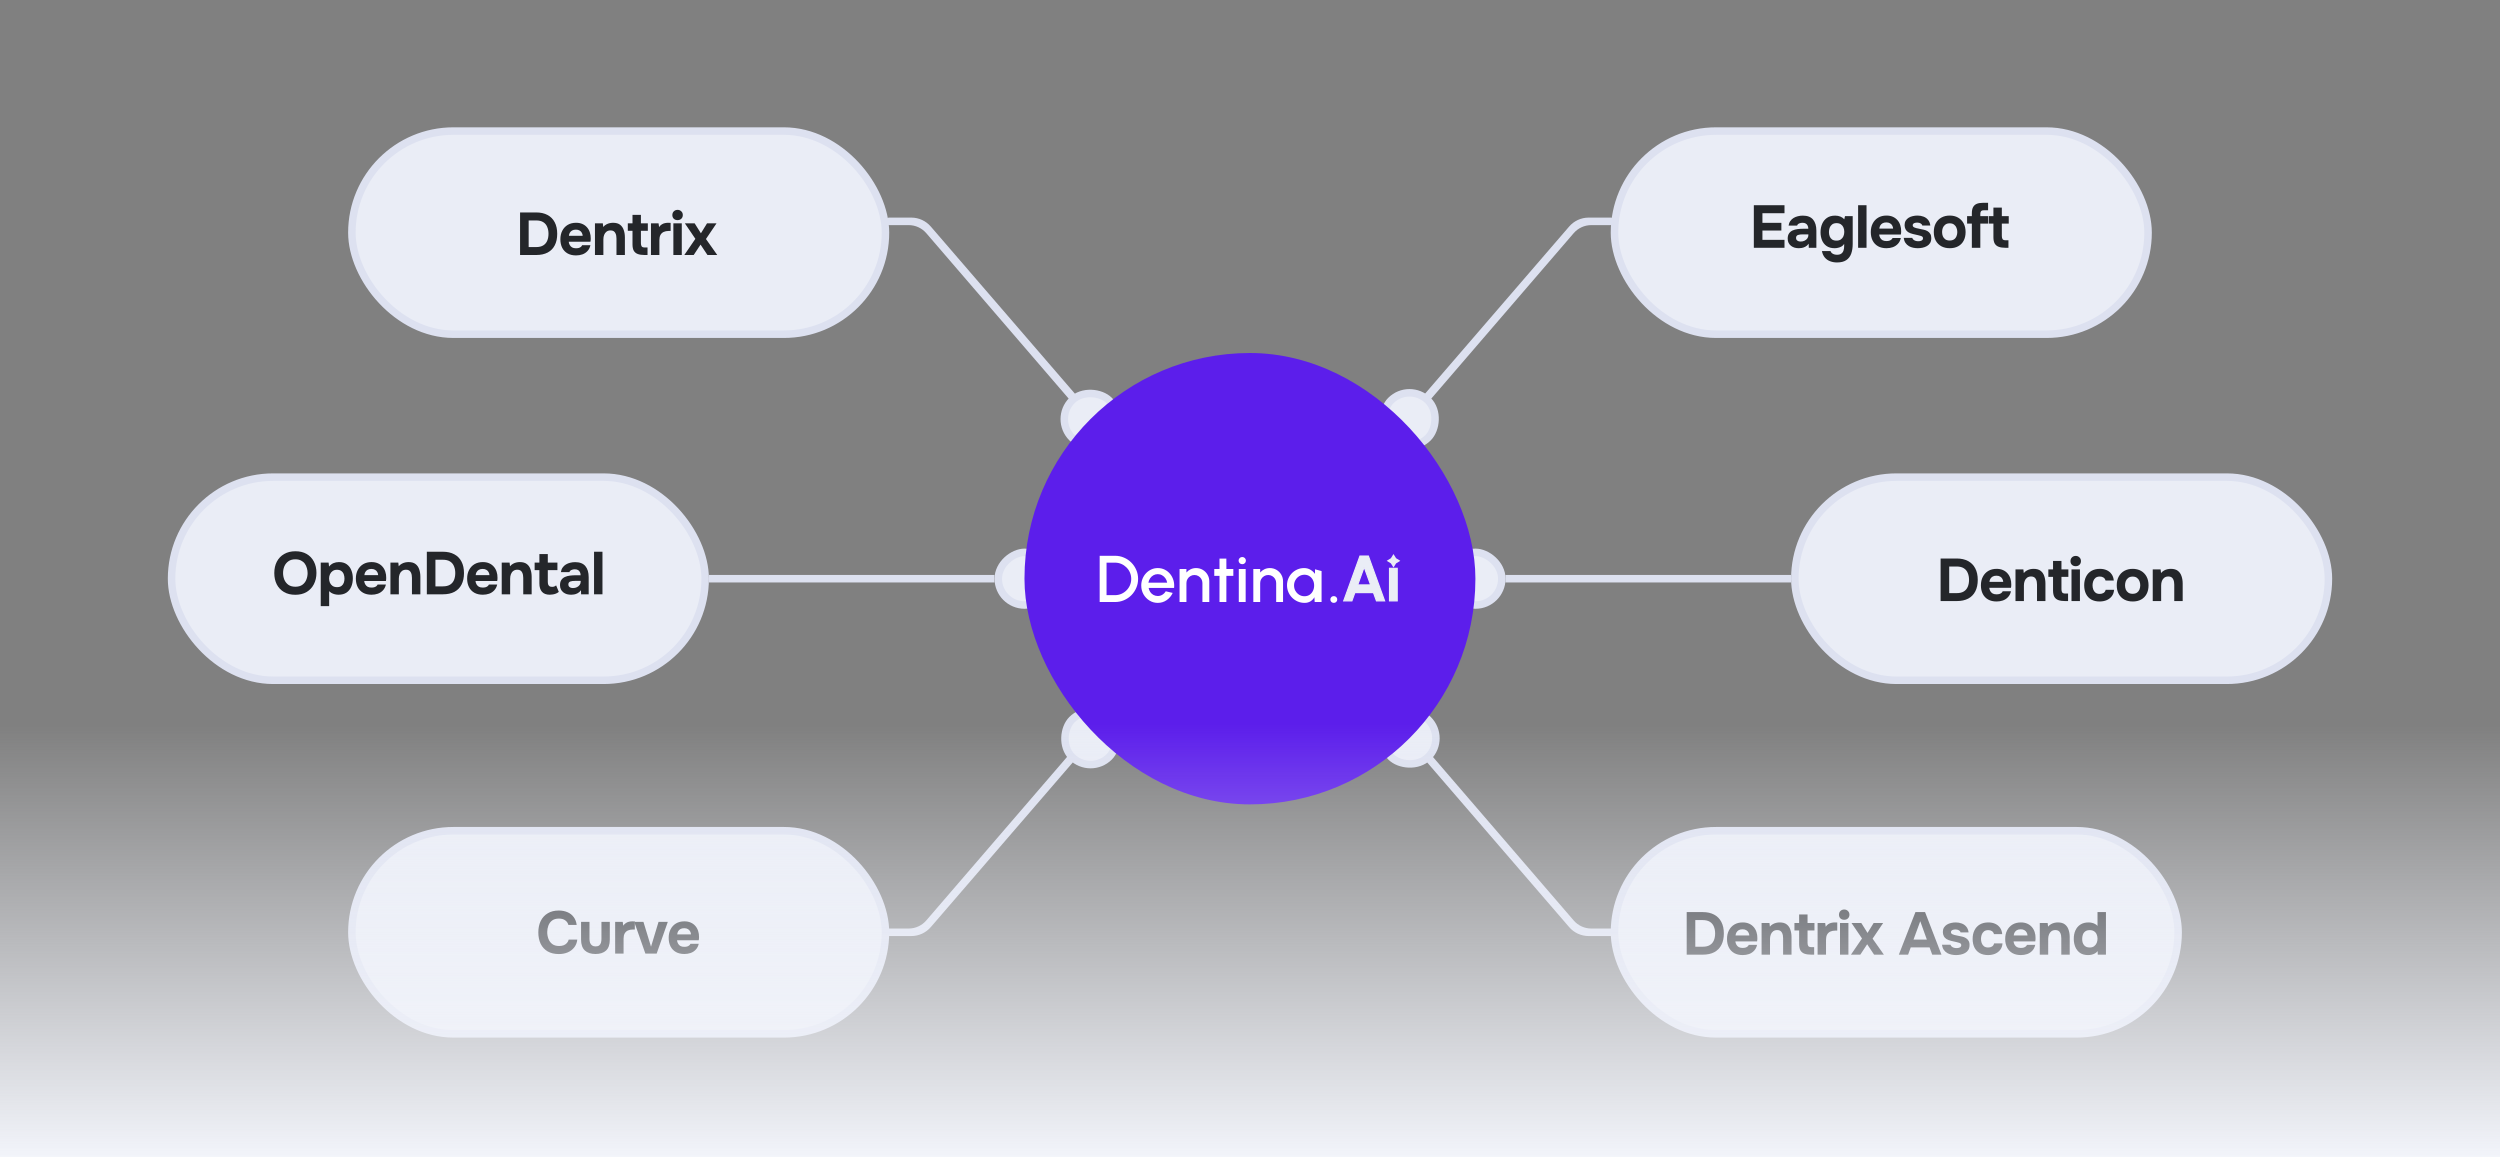 <svg width="432" height="200" viewBox="0 0 432 200" fill="none" xmlns="http://www.w3.org/2000/svg">
<rect x="0" y="0" width="432" height="200" fill="#808080" stroke="none"/>
<g clip-path="url(#clip0_9216_11046)">
<path d="M171.836 99.35L171.836 100.65L122.489 100.65L122.489 99.35L171.836 99.35Z" fill="#DDE1F0"/>
<path d="M260.141 99.35L260.141 100.65L309.488 100.65L309.488 99.35L260.141 99.35Z" fill="#DDE1F0"/>
<path d="M184.673 130.461C184.934 130.158 185.397 130.141 185.68 130.424C185.934 130.678 185.949 131.085 185.714 131.358L160.841 160.205C159.995 161.186 158.764 161.75 157.469 161.75H153.666C153.307 161.75 153.016 161.459 153.016 161.1C153.016 160.741 153.307 160.45 153.666 160.45H157.022C158.188 160.45 159.297 159.941 160.058 159.057L184.673 130.461Z" fill="#DDE1F0"/>
<path d="M184.673 68.888C184.934 69.191 185.397 69.209 185.68 68.926C185.934 68.671 185.949 68.264 185.714 67.992L160.841 39.145C159.995 38.164 158.764 37.6 157.469 37.6H153.666C153.307 37.6 153.016 37.891 153.016 38.25C153.016 38.609 153.307 38.9 153.666 38.9H157.022C158.188 38.9 159.297 39.408 160.058 40.292L184.673 68.888Z" fill="#DDE1F0"/>
<path d="M247.319 130.461C247.058 130.158 246.595 130.141 246.313 130.424C246.058 130.678 246.044 131.085 246.278 131.358L271.151 160.205C271.997 161.186 273.228 161.75 274.524 161.75H278.327C278.686 161.75 278.977 161.459 278.977 161.1C278.977 160.741 278.686 160.45 278.327 160.45H274.97C273.804 160.45 272.695 159.941 271.934 159.057L247.319 130.461Z" fill="#DDE1F0"/>
<path d="M247.319 68.888C247.058 69.191 246.595 69.209 246.313 68.926C246.058 68.671 246.044 68.264 246.278 67.992L271.151 39.145C271.997 38.164 273.228 37.6 274.524 37.6H278.327C278.686 37.6 278.977 37.891 278.977 38.25C278.977 38.609 278.686 38.9 278.327 38.9H274.97C273.804 38.9 272.695 39.408 271.934 40.292L247.319 68.888Z" fill="#DDE1F0"/>
<rect x="0.649" y="0.649" width="9.101" height="9.09" rx="4.545" transform="matrix(4.36647e-08 1 1 -4.37581e-08 249.773 94.8)" fill="#EAEDF6"/>
<rect x="0.649" y="0.649" width="9.101" height="9.09" rx="4.545" transform="matrix(4.36647e-08 1 1 -4.37581e-08 249.773 94.8)" stroke="#DDE1F0" stroke-width="1.299"/>
<rect x="-7.74033e-08" y="0.919" width="9.096" height="9.096" rx="4.548" transform="matrix(0.707 0.707 -0.707 0.707 189.102 120.492)" fill="#EAEDF6"/>
<rect x="-7.74033e-08" y="0.919" width="9.096" height="9.096" rx="4.548" transform="matrix(0.707 0.707 -0.707 0.707 189.102 120.492)" stroke="#DDE1F0" stroke-width="1.299"/>
<rect x="-0.918" y="-1.16105e-07" width="9.096" height="9.096" rx="4.548" transform="matrix(-0.707 0.707 -0.707 -0.707 194.238 73.069)" fill="#EAEDF6"/>
<rect x="-0.918" y="-1.16105e-07" width="9.096" height="9.096" rx="4.548" transform="matrix(-0.707 0.707 -0.707 -0.707 194.238 73.069)" stroke="#DDE1F0" stroke-width="1.299"/>
<rect x="181.593" y="95.449" width="9.101" height="9.09" rx="4.545" transform="rotate(90 181.593 95.449)" fill="#EAEDF6"/>
<rect x="181.593" y="95.449" width="9.101" height="9.09" rx="4.545" transform="rotate(90 181.593 95.449)" stroke="#DDE1F0" stroke-width="1.299"/>
<rect x="7.74033e-08" y="-0.919" width="9.096" height="9.096" rx="4.548" transform="matrix(-0.707 -0.707 0.707 -0.707 244.204 78.208)" fill="#EAEDF6"/>
<rect x="7.74033e-08" y="-0.919" width="9.096" height="9.096" rx="4.548" transform="matrix(-0.707 -0.707 0.707 -0.707 244.204 78.208)" stroke="#DDE1F0" stroke-width="1.299"/>
<rect x="0.918" y="1.16105e-07" width="9.096" height="9.096" rx="4.548" transform="matrix(0.707 -0.707 0.707 0.707 236.496 128.226)" fill="#EAEDF6"/>
<rect x="0.918" y="1.16105e-07" width="9.096" height="9.096" rx="4.548" transform="matrix(0.707 -0.707 0.707 0.707 236.496 128.226)" stroke="#DDE1F0" stroke-width="1.299"/>
<rect x="60.806" y="143.549" width="92.201" height="35.101" rx="17.551" fill="#EAEDF6"/>
<rect x="60.806" y="143.549" width="92.201" height="35.101" rx="17.551" stroke="#DDE1F0" stroke-width="1.299"/>
<path d="M96.566 164.861C95.811 164.861 95.167 164.708 94.634 164.404C94.107 164.092 93.706 163.656 93.429 163.095C93.159 162.534 93.023 161.879 93.023 161.131C93.023 160.369 93.162 159.704 93.439 159.136C93.723 158.568 94.128 158.129 94.654 157.817C95.181 157.498 95.815 157.339 96.556 157.339C97.117 157.339 97.619 157.436 98.062 157.63C98.505 157.817 98.862 158.098 99.132 158.471C99.409 158.839 99.582 159.292 99.651 159.832H98.218C98.128 159.493 97.944 159.226 97.667 159.033C97.397 158.832 97.037 158.731 96.587 158.731C96.088 158.731 95.69 158.846 95.392 159.074C95.101 159.296 94.89 159.587 94.758 159.947C94.627 160.3 94.561 160.674 94.561 161.069C94.561 161.477 94.63 161.865 94.769 162.232C94.907 162.599 95.126 162.897 95.423 163.126C95.728 163.354 96.126 163.469 96.618 163.469C96.909 163.469 97.169 163.427 97.397 163.344C97.626 163.254 97.813 163.126 97.958 162.96C98.111 162.793 98.214 162.596 98.27 162.367H99.755C99.693 162.901 99.513 163.354 99.215 163.728C98.917 164.102 98.54 164.386 98.083 164.58C97.626 164.767 97.12 164.861 96.566 164.861Z" fill="#24262A"/>
<path d="M102.912 164.85C102.109 164.85 101.489 164.646 101.053 164.237C100.623 163.822 100.409 163.198 100.409 162.367V159.303H101.863V162.263C101.863 162.513 101.898 162.734 101.967 162.928C102.043 163.115 102.157 163.264 102.31 163.375C102.469 163.486 102.673 163.541 102.923 163.541C103.193 163.541 103.401 163.482 103.546 163.365C103.691 163.247 103.792 163.091 103.847 162.897C103.903 162.696 103.93 162.485 103.93 162.263V159.303H105.374V162.367C105.374 163.233 105.156 163.863 104.72 164.258C104.291 164.653 103.688 164.85 102.912 164.85Z" fill="#24262A"/>
<path d="M106.299 164.778V159.303H107.608L107.701 159.957C107.84 159.749 107.996 159.594 108.169 159.49C108.342 159.379 108.522 159.306 108.709 159.271C108.896 159.23 109.086 159.209 109.28 159.209C109.37 159.209 109.453 159.213 109.53 159.22C109.606 159.22 109.661 159.22 109.696 159.22V160.622H109.353C109.027 160.622 108.744 160.677 108.501 160.788C108.259 160.899 108.072 161.072 107.94 161.308C107.815 161.543 107.753 161.844 107.753 162.212V164.778H106.299Z" fill="#24262A"/>
<path d="M111.52 164.778L109.598 159.303H111.187L112.496 163.593L113.795 159.303H115.395L113.473 164.778H111.52Z" fill="#24262A"/>
<path d="M118.258 164.85C117.683 164.85 117.195 164.736 116.793 164.507C116.392 164.279 116.084 163.957 115.869 163.541C115.654 163.119 115.547 162.627 115.547 162.066C115.547 161.498 115.658 161.003 115.879 160.58C116.101 160.151 116.413 159.815 116.814 159.573C117.223 159.33 117.704 159.209 118.258 159.209C118.674 159.209 119.037 159.278 119.349 159.417C119.668 159.555 119.934 159.749 120.149 159.999C120.371 160.248 120.533 160.539 120.637 160.871C120.748 161.197 120.8 161.55 120.793 161.931C120.793 162.028 120.79 162.121 120.783 162.212C120.776 162.302 120.762 162.392 120.741 162.482H116.991C117.012 162.689 117.07 162.88 117.167 163.053C117.264 163.226 117.399 163.365 117.573 163.469C117.753 163.566 117.974 163.614 118.238 163.614C118.411 163.614 118.57 163.597 118.715 163.562C118.861 163.521 118.986 163.458 119.089 163.375C119.193 163.292 119.266 163.195 119.308 163.084H120.741C120.651 163.493 120.482 163.829 120.232 164.092C119.99 164.355 119.695 164.549 119.349 164.674C119.003 164.791 118.639 164.85 118.258 164.85ZM117.022 161.464H119.401C119.394 161.277 119.346 161.103 119.256 160.944C119.173 160.778 119.044 160.646 118.871 160.549C118.705 160.445 118.49 160.393 118.227 160.393C117.964 160.393 117.742 160.445 117.562 160.549C117.389 160.653 117.257 160.788 117.167 160.954C117.084 161.114 117.036 161.283 117.022 161.464Z" fill="#24262A"/>
<rect x="278.985" y="22.649" width="92.201" height="35.101" rx="17.551" fill="#EAEDF6"/>
<rect x="278.985" y="22.649" width="92.201" height="35.101" rx="17.551" stroke="#DDE1F0" stroke-width="1.299"/>
<path d="M303.062 42.818V35.462H308.361V36.844H304.548V38.506H307.821V39.836H304.548V41.446H308.361V42.818H303.062Z" fill="#24262A"/>
<path d="M310.834 42.891C310.585 42.891 310.343 42.859 310.107 42.797C309.879 42.728 309.674 42.624 309.494 42.485C309.314 42.347 309.172 42.174 309.068 41.966C308.964 41.758 308.912 41.516 308.912 41.239C308.912 40.865 308.989 40.567 309.141 40.345C309.293 40.117 309.498 39.944 309.754 39.826C310.01 39.708 310.305 39.628 310.637 39.587C310.976 39.545 311.326 39.525 311.686 39.525H312.476C312.476 39.324 312.438 39.147 312.362 38.995C312.292 38.835 312.185 38.714 312.039 38.631C311.894 38.541 311.707 38.496 311.478 38.496C311.333 38.496 311.191 38.517 311.053 38.558C310.921 38.593 310.81 38.645 310.72 38.714C310.63 38.783 310.571 38.873 310.543 38.984H309.068C309.11 38.679 309.207 38.42 309.359 38.205C309.512 37.983 309.702 37.803 309.931 37.665C310.159 37.526 310.408 37.426 310.679 37.364C310.956 37.294 311.24 37.26 311.53 37.26C312.327 37.26 312.916 37.488 313.297 37.945C313.677 38.396 313.868 39.036 313.868 39.867V42.818H312.559L312.538 42.111C312.365 42.354 312.168 42.53 311.946 42.641C311.731 42.752 311.523 42.821 311.323 42.849C311.122 42.877 310.959 42.891 310.834 42.891ZM311.167 41.737C311.409 41.737 311.631 41.689 311.832 41.592C312.033 41.495 312.192 41.363 312.31 41.197C312.427 41.031 312.486 40.844 312.486 40.636V40.501H311.489C311.343 40.501 311.201 40.508 311.063 40.522C310.931 40.536 310.81 40.563 310.699 40.605C310.595 40.64 310.512 40.698 310.45 40.782C310.388 40.865 310.356 40.975 310.356 41.114C310.356 41.252 310.391 41.37 310.46 41.467C310.537 41.557 310.637 41.627 310.762 41.675C310.886 41.717 311.021 41.737 311.167 41.737Z" fill="#24262A"/>
<path d="M317.435 45.353C317.006 45.353 316.611 45.283 316.251 45.145C315.891 45.013 315.586 44.802 315.336 44.511C315.087 44.22 314.917 43.846 314.827 43.389H316.313C316.362 43.528 316.438 43.642 316.542 43.732C316.652 43.829 316.784 43.902 316.936 43.95C317.096 43.999 317.262 44.023 317.435 44.023C317.761 44.023 318.013 43.954 318.193 43.815C318.374 43.677 318.498 43.493 318.567 43.264C318.637 43.043 318.671 42.797 318.671 42.527V42.142C318.547 42.343 318.391 42.496 318.204 42.6C318.017 42.703 317.819 42.776 317.612 42.818C317.411 42.866 317.217 42.891 317.03 42.891C316.455 42.891 315.988 42.762 315.627 42.506C315.267 42.25 315.004 41.914 314.838 41.498C314.672 41.076 314.588 40.622 314.588 40.137C314.588 39.604 314.682 39.119 314.869 38.683C315.056 38.247 315.336 37.9 315.71 37.644C316.084 37.388 316.552 37.26 317.113 37.26C317.452 37.26 317.754 37.315 318.017 37.426C318.28 37.53 318.505 37.686 318.692 37.893L318.817 37.343H320.147V42.122C320.147 42.787 320.06 43.358 319.887 43.836C319.714 44.321 319.426 44.695 319.025 44.958C318.63 45.221 318.1 45.353 317.435 45.353ZM317.352 41.581C317.657 41.581 317.906 41.512 318.1 41.374C318.301 41.235 318.45 41.052 318.547 40.823C318.644 40.588 318.692 40.335 318.692 40.065C318.692 39.781 318.644 39.528 318.547 39.306C318.45 39.078 318.304 38.898 318.11 38.766C317.916 38.628 317.667 38.558 317.362 38.558C317.03 38.558 316.767 38.638 316.573 38.797C316.379 38.95 316.24 39.144 316.157 39.379C316.081 39.608 316.043 39.85 316.043 40.106C316.043 40.369 316.084 40.615 316.168 40.844C316.251 41.066 316.389 41.246 316.583 41.384C316.777 41.516 317.033 41.581 317.352 41.581Z" fill="#24262A"/>
<path d="M321.082 42.818V35.462H322.536V42.818H321.082Z" fill="#24262A"/>
<path d="M325.985 42.891C325.41 42.891 324.922 42.776 324.52 42.548C324.118 42.319 323.81 41.997 323.595 41.581C323.381 41.159 323.273 40.667 323.273 40.106C323.273 39.538 323.384 39.043 323.606 38.621C323.827 38.191 324.139 37.855 324.541 37.613C324.949 37.37 325.431 37.249 325.985 37.249C326.4 37.249 326.764 37.319 327.076 37.457C327.394 37.596 327.661 37.789 327.876 38.039C328.097 38.288 328.26 38.579 328.364 38.911C328.475 39.237 328.527 39.59 328.52 39.971C328.52 40.068 328.516 40.162 328.509 40.252C328.502 40.342 328.489 40.432 328.468 40.522H324.717C324.738 40.73 324.797 40.92 324.894 41.093C324.991 41.266 325.126 41.405 325.299 41.509C325.479 41.606 325.701 41.654 325.964 41.654C326.137 41.654 326.297 41.637 326.442 41.602C326.587 41.561 326.712 41.498 326.816 41.415C326.92 41.332 326.993 41.235 327.034 41.124H328.468C328.378 41.533 328.208 41.869 327.959 42.132C327.716 42.395 327.422 42.589 327.076 42.714C326.729 42.832 326.366 42.891 325.985 42.891ZM324.749 39.504H327.128C327.121 39.317 327.072 39.144 326.982 38.984C326.899 38.818 326.771 38.686 326.598 38.59C326.432 38.486 326.217 38.434 325.954 38.434C325.691 38.434 325.469 38.486 325.289 38.59C325.116 38.693 324.984 38.828 324.894 38.995C324.811 39.154 324.762 39.324 324.749 39.504Z" fill="#24262A"/>
<path d="M331.389 42.891C331.133 42.891 330.87 42.863 330.6 42.807C330.329 42.752 330.08 42.658 329.852 42.527C329.623 42.388 329.429 42.205 329.27 41.976C329.11 41.741 329.007 41.45 328.958 41.104H330.433C330.475 41.228 330.548 41.336 330.651 41.426C330.762 41.516 330.887 41.581 331.025 41.623C331.171 41.665 331.316 41.685 331.462 41.685C331.559 41.685 331.656 41.678 331.753 41.665C331.85 41.651 331.94 41.623 332.023 41.581C332.106 41.54 332.172 41.488 332.22 41.426C332.269 41.356 332.293 41.27 332.293 41.166C332.293 41.055 332.258 40.968 332.189 40.906C332.12 40.844 332.023 40.795 331.898 40.761C331.773 40.719 331.632 40.681 331.472 40.647C331.188 40.584 330.884 40.515 330.558 40.439C330.232 40.362 329.952 40.252 329.716 40.106C329.62 40.037 329.533 39.961 329.457 39.878C329.381 39.795 329.318 39.701 329.27 39.597C329.221 39.493 329.183 39.386 329.155 39.275C329.128 39.157 329.114 39.033 329.114 38.901C329.114 38.603 329.176 38.35 329.301 38.143C329.433 37.928 329.606 37.755 329.82 37.623C330.035 37.492 330.274 37.398 330.537 37.343C330.8 37.281 331.071 37.249 331.348 37.249C331.722 37.249 332.068 37.312 332.386 37.436C332.705 37.554 332.968 37.741 333.176 37.997C333.384 38.247 333.512 38.572 333.56 38.974H332.168C332.141 38.822 332.047 38.7 331.888 38.61C331.728 38.513 331.531 38.465 331.296 38.465C331.212 38.465 331.122 38.472 331.025 38.486C330.935 38.499 330.852 38.524 330.776 38.558C330.7 38.593 330.638 38.641 330.589 38.704C330.541 38.759 330.516 38.835 330.516 38.932C330.516 39.008 330.537 39.078 330.579 39.14C330.627 39.202 330.693 39.254 330.776 39.296C330.866 39.337 330.974 39.376 331.098 39.41C331.334 39.466 331.569 39.518 331.805 39.566C332.047 39.608 332.262 39.653 332.449 39.701C332.677 39.75 332.885 39.829 333.072 39.94C333.266 40.051 333.422 40.203 333.54 40.397C333.664 40.584 333.727 40.83 333.727 41.135C333.727 41.481 333.657 41.769 333.519 41.997C333.38 42.219 333.193 42.395 332.958 42.527C332.729 42.658 332.476 42.752 332.199 42.807C331.929 42.863 331.659 42.891 331.389 42.891Z" fill="#24262A"/>
<path d="M336.923 42.891C336.369 42.891 335.884 42.78 335.469 42.558C335.053 42.33 334.731 42.007 334.503 41.592C334.274 41.169 334.16 40.671 334.16 40.096C334.16 39.507 334.274 39.002 334.503 38.579C334.738 38.15 335.064 37.821 335.479 37.592C335.895 37.364 336.373 37.249 336.913 37.249C337.467 37.249 337.948 37.367 338.357 37.602C338.766 37.838 339.084 38.167 339.313 38.59C339.541 39.012 339.655 39.518 339.655 40.106C339.655 40.681 339.541 41.18 339.313 41.602C339.091 42.018 338.776 42.336 338.367 42.558C337.966 42.78 337.484 42.891 336.923 42.891ZM336.902 41.561C337.221 41.561 337.477 41.491 337.671 41.353C337.865 41.214 338.004 41.034 338.087 40.813C338.177 40.584 338.222 40.345 338.222 40.096C338.222 39.846 338.177 39.608 338.087 39.379C338.004 39.151 337.865 38.964 337.671 38.818C337.484 38.666 337.228 38.59 336.902 38.59C336.591 38.59 336.338 38.666 336.144 38.818C335.95 38.964 335.808 39.151 335.718 39.379C335.635 39.608 335.593 39.846 335.593 40.096C335.593 40.352 335.635 40.591 335.718 40.813C335.808 41.034 335.95 41.214 336.144 41.353C336.338 41.491 336.591 41.561 336.902 41.561Z" fill="#24262A"/>
<path d="M340.735 42.818V38.641H339.914V37.343H340.735V36.844C340.735 36.429 340.8 36.089 340.932 35.826C341.07 35.556 341.278 35.358 341.555 35.234C341.839 35.109 342.199 35.047 342.636 35.047H343.54V36.335H342.823C342.663 36.335 342.535 36.359 342.438 36.408C342.348 36.456 342.286 36.532 342.251 36.636C342.217 36.733 342.199 36.855 342.199 37V37.343H343.54V38.641H342.199V42.818H340.735Z" fill="#24262A"/>
<path d="M346.54 42.818C346.083 42.818 345.698 42.762 345.387 42.651C345.082 42.541 344.85 42.354 344.691 42.09C344.538 41.82 344.462 41.453 344.462 40.989V38.641H343.652V37.343H344.462V35.878H345.916V37.343H347.111V38.641H345.916V40.782C345.916 41.01 345.958 41.19 346.041 41.322C346.124 41.453 346.311 41.519 346.602 41.519H347.059V42.818H346.54Z" fill="#24262A"/>
<rect x="310.149" y="82.449" width="92.201" height="35.101" rx="17.551" fill="#EAEDF6"/>
<rect x="310.149" y="82.449" width="92.201" height="35.101" rx="17.551" stroke="#DDE1F0" stroke-width="1.299"/>
<path d="M335.336 103.865V96.509H338.11C338.879 96.509 339.533 96.655 340.073 96.946C340.62 97.236 341.036 97.656 341.32 98.203C341.611 98.75 341.756 99.418 341.756 100.208C341.756 100.983 341.614 101.645 341.33 102.192C341.053 102.732 340.645 103.148 340.104 103.439C339.564 103.723 338.903 103.865 338.12 103.865H335.336ZM336.822 102.493H338.11C338.622 102.493 339.034 102.396 339.346 102.202C339.658 102.008 339.886 101.738 340.032 101.392C340.177 101.046 340.25 100.647 340.25 100.197C340.25 99.761 340.177 99.37 340.032 99.023C339.893 98.67 339.665 98.393 339.346 98.192C339.034 97.991 338.612 97.891 338.079 97.891H336.822V102.493Z" fill="#24262A"/>
<path d="M345.013 103.937C344.438 103.937 343.95 103.823 343.548 103.594C343.146 103.366 342.838 103.044 342.623 102.628C342.409 102.206 342.301 101.714 342.301 101.153C342.301 100.585 342.412 100.09 342.634 99.667C342.855 99.238 343.167 98.902 343.569 98.66C343.977 98.417 344.459 98.296 345.013 98.296C345.428 98.296 345.792 98.365 346.104 98.504C346.422 98.642 346.689 98.836 346.904 99.086C347.125 99.335 347.288 99.626 347.392 99.958C347.503 100.284 347.555 100.637 347.548 101.018C347.548 101.115 347.544 101.208 347.537 101.299C347.53 101.389 347.517 101.479 347.496 101.569H343.745C343.766 101.776 343.825 101.967 343.922 102.14C344.019 102.313 344.154 102.452 344.327 102.556C344.507 102.653 344.729 102.701 344.992 102.701C345.165 102.701 345.325 102.684 345.47 102.649C345.615 102.608 345.74 102.545 345.844 102.462C345.948 102.379 346.021 102.282 346.062 102.171H347.496C347.406 102.58 347.236 102.916 346.987 103.179C346.744 103.442 346.45 103.636 346.104 103.761C345.757 103.878 345.394 103.937 345.013 103.937ZM343.777 100.551H346.156C346.149 100.364 346.1 100.19 346.01 100.031C345.927 99.865 345.799 99.733 345.626 99.636C345.46 99.532 345.245 99.48 344.982 99.48C344.719 99.48 344.497 99.532 344.317 99.636C344.144 99.74 344.012 99.875 343.922 100.041C343.839 100.201 343.79 100.37 343.777 100.551Z" fill="#24262A"/>
<path d="M348.277 103.865V98.39H349.638L349.711 99.023C349.863 98.836 350.036 98.691 350.23 98.587C350.431 98.476 350.632 98.4 350.833 98.358C351.04 98.317 351.227 98.296 351.394 98.296C351.92 98.296 352.329 98.41 352.62 98.639C352.917 98.868 353.129 99.176 353.253 99.564C353.385 99.945 353.451 100.37 353.451 100.841V103.865H351.996V101.028C351.996 100.862 351.982 100.696 351.955 100.53C351.927 100.364 351.875 100.211 351.799 100.073C351.73 99.934 351.629 99.823 351.498 99.74C351.366 99.657 351.193 99.615 350.978 99.615C350.701 99.615 350.469 99.685 350.282 99.823C350.095 99.962 349.957 100.149 349.867 100.384C349.776 100.62 349.731 100.879 349.731 101.163V103.865H348.277Z" fill="#24262A"/>
<path d="M356.842 103.865C356.385 103.865 356.001 103.809 355.689 103.698C355.384 103.588 355.152 103.401 354.993 103.137C354.841 102.867 354.765 102.5 354.765 102.036V99.688H353.954V98.39H354.765V96.925H356.219V98.39H357.414V99.688H356.219V101.828C356.219 102.057 356.261 102.237 356.344 102.369C356.427 102.5 356.614 102.566 356.905 102.566H357.362V103.865H356.842Z" fill="#24262A"/>
<path d="M357.956 103.865V98.39H359.411V103.865H357.956ZM358.683 97.839C358.413 97.839 358.195 97.759 358.029 97.6C357.863 97.434 357.78 97.223 357.78 96.966C357.78 96.696 357.866 96.478 358.039 96.312C358.212 96.146 358.431 96.062 358.694 96.062C358.936 96.062 359.144 96.146 359.317 96.312C359.497 96.471 359.587 96.686 359.587 96.956C359.587 97.219 359.501 97.434 359.327 97.6C359.161 97.759 358.947 97.839 358.683 97.839Z" fill="#24262A"/>
<path d="M362.807 103.937C362.246 103.937 361.765 103.823 361.363 103.594C360.969 103.366 360.667 103.044 360.46 102.628C360.252 102.206 360.148 101.711 360.148 101.143C360.148 100.568 360.255 100.069 360.47 99.647C360.685 99.217 360.993 98.885 361.395 98.649C361.803 98.414 362.295 98.296 362.87 98.296C363.313 98.296 363.708 98.376 364.054 98.535C364.4 98.694 364.677 98.923 364.885 99.221C365.1 99.519 365.225 99.886 365.259 100.322H363.836C363.774 100.08 363.652 99.903 363.472 99.792C363.299 99.681 363.091 99.626 362.849 99.626C362.537 99.626 362.288 99.702 362.101 99.854C361.921 100.007 361.789 100.201 361.706 100.436C361.63 100.672 361.592 100.907 361.592 101.143C361.592 101.399 361.634 101.641 361.717 101.87C361.8 102.092 361.931 102.275 362.111 102.421C362.298 102.559 362.541 102.628 362.839 102.628C363.088 102.628 363.306 102.573 363.493 102.462C363.68 102.344 363.801 102.164 363.857 101.922H365.311C365.277 102.372 365.142 102.746 364.906 103.044C364.671 103.342 364.369 103.567 364.002 103.719C363.642 103.865 363.244 103.937 362.807 103.937Z" fill="#24262A"/>
<path d="M368.537 103.937C367.983 103.937 367.498 103.826 367.083 103.605C366.667 103.376 366.345 103.054 366.117 102.639C365.888 102.216 365.774 101.718 365.774 101.143C365.774 100.554 365.888 100.048 366.117 99.626C366.352 99.197 366.678 98.868 367.093 98.639C367.509 98.41 367.987 98.296 368.527 98.296C369.081 98.296 369.562 98.414 369.971 98.649C370.38 98.885 370.698 99.214 370.927 99.636C371.155 100.059 371.269 100.564 371.269 101.153C371.269 101.728 371.155 102.227 370.927 102.649C370.705 103.065 370.39 103.383 369.981 103.605C369.58 103.826 369.098 103.937 368.537 103.937ZM368.516 102.608C368.835 102.608 369.091 102.538 369.285 102.4C369.479 102.261 369.618 102.081 369.701 101.86C369.791 101.631 369.836 101.392 369.836 101.143C369.836 100.893 369.791 100.654 369.701 100.426C369.618 100.197 369.479 100.01 369.285 99.865C369.098 99.713 368.842 99.636 368.516 99.636C368.205 99.636 367.952 99.713 367.758 99.865C367.564 100.01 367.422 100.197 367.332 100.426C367.249 100.654 367.207 100.893 367.207 101.143C367.207 101.399 367.249 101.638 367.332 101.86C367.422 102.081 367.564 102.261 367.758 102.4C367.952 102.538 368.205 102.608 368.516 102.608Z" fill="#24262A"/>
<path d="M371.993 103.865V98.39H373.354L373.427 99.023C373.579 98.836 373.752 98.691 373.946 98.587C374.147 98.476 374.348 98.4 374.549 98.358C374.756 98.317 374.943 98.296 375.11 98.296C375.636 98.296 376.045 98.41 376.335 98.639C376.633 98.868 376.844 99.176 376.969 99.564C377.101 99.945 377.167 100.37 377.167 100.841V103.865H375.712V101.028C375.712 100.862 375.698 100.696 375.671 100.53C375.643 100.364 375.591 100.211 375.515 100.073C375.445 99.934 375.345 99.823 375.213 99.74C375.082 99.657 374.909 99.615 374.694 99.615C374.417 99.615 374.185 99.685 373.998 99.823C373.811 99.962 373.672 100.149 373.582 100.384C373.492 100.62 373.447 100.879 373.447 101.163V103.865H371.993Z" fill="#24262A"/>
<rect x="278.985" y="143.549" width="97.396" height="35.101" rx="17.551" fill="#EAEDF6"/>
<rect x="278.985" y="143.549" width="97.396" height="35.101" rx="17.551" stroke="#DDE1F0" stroke-width="1.299"/>
<path d="M291.461 164.965V157.609H294.235C295.004 157.609 295.658 157.755 296.198 158.046C296.745 158.337 297.161 158.756 297.445 159.303C297.736 159.85 297.881 160.518 297.881 161.308C297.881 162.083 297.739 162.745 297.455 163.292C297.178 163.832 296.77 164.248 296.229 164.539C295.689 164.823 295.028 164.965 294.245 164.965H291.461ZM292.947 163.593H294.235C294.747 163.593 295.159 163.496 295.471 163.302C295.783 163.109 296.011 162.838 296.157 162.492C296.302 162.146 296.375 161.748 296.375 161.297C296.375 160.861 296.302 160.47 296.157 160.123C296.018 159.77 295.79 159.493 295.471 159.292C295.159 159.091 294.737 158.991 294.204 158.991H292.947V163.593Z" fill="#24262A"/>
<path d="M301.138 165.037C300.563 165.037 300.075 164.923 299.673 164.695C299.271 164.466 298.963 164.144 298.748 163.728C298.534 163.306 298.426 162.814 298.426 162.253C298.426 161.685 298.537 161.19 298.759 160.768C298.98 160.338 299.292 160.002 299.694 159.76C300.102 159.517 300.584 159.396 301.138 159.396C301.553 159.396 301.917 159.465 302.229 159.604C302.547 159.743 302.814 159.936 303.029 160.186C303.25 160.435 303.413 160.726 303.517 161.058C303.628 161.384 303.68 161.737 303.673 162.118C303.673 162.215 303.669 162.309 303.662 162.399C303.655 162.489 303.642 162.579 303.621 162.669H299.87C299.891 162.876 299.95 163.067 300.047 163.24C300.144 163.413 300.279 163.552 300.452 163.656C300.632 163.753 300.854 163.801 301.117 163.801C301.29 163.801 301.45 163.784 301.595 163.749C301.74 163.708 301.865 163.645 301.969 163.562C302.073 163.479 302.146 163.382 302.187 163.271H303.621C303.531 163.68 303.361 164.016 303.112 164.279C302.869 164.542 302.575 164.736 302.229 164.861C301.882 164.979 301.519 165.037 301.138 165.037ZM299.902 161.651H302.281C302.274 161.464 302.225 161.29 302.135 161.131C302.052 160.965 301.924 160.833 301.751 160.736C301.585 160.632 301.37 160.581 301.107 160.581C300.844 160.581 300.622 160.632 300.442 160.736C300.269 160.84 300.137 160.975 300.047 161.142C299.964 161.301 299.915 161.471 299.902 161.651Z" fill="#24262A"/>
<path d="M304.402 164.965V159.49H305.763L305.836 160.123C305.988 159.936 306.161 159.791 306.355 159.687C306.556 159.576 306.757 159.5 306.958 159.459C307.165 159.417 307.352 159.396 307.519 159.396C308.045 159.396 308.454 159.51 308.745 159.739C309.042 159.968 309.254 160.276 309.378 160.664C309.51 161.045 309.576 161.471 309.576 161.941V164.965H308.121V162.128C308.121 161.962 308.107 161.796 308.08 161.63C308.052 161.464 308 161.311 307.924 161.173C307.855 161.034 307.754 160.923 307.623 160.84C307.491 160.757 307.318 160.716 307.103 160.716C306.826 160.716 306.594 160.785 306.407 160.923C306.22 161.062 306.082 161.249 305.992 161.484C305.901 161.72 305.856 161.98 305.856 162.264V164.965H304.402Z" fill="#24262A"/>
<path d="M312.967 164.965C312.51 164.965 312.126 164.909 311.814 164.798C311.509 164.688 311.277 164.501 311.118 164.237C310.966 163.967 310.89 163.6 310.89 163.136V160.788H310.079V159.49H310.89V158.025H312.344V159.49H313.539V160.788H312.344V162.928C312.344 163.157 312.386 163.337 312.469 163.469C312.552 163.6 312.739 163.666 313.03 163.666H313.487V164.965H312.967Z" fill="#24262A"/>
<path d="M314.081 164.965V159.49H315.39L315.484 160.144C315.622 159.936 315.778 159.781 315.951 159.677C316.124 159.566 316.304 159.493 316.491 159.459C316.678 159.417 316.869 159.396 317.063 159.396C317.153 159.396 317.236 159.4 317.312 159.407C317.388 159.407 317.444 159.407 317.478 159.407V160.809H317.135C316.81 160.809 316.526 160.865 316.284 160.975C316.041 161.086 315.854 161.259 315.723 161.495C315.598 161.73 315.536 162.032 315.536 162.399V164.965H314.081Z" fill="#24262A"/>
<path d="M317.952 164.965V159.49H319.406V164.965H317.952ZM318.679 158.939C318.409 158.939 318.191 158.859 318.025 158.7C317.858 158.534 317.775 158.323 317.775 158.066C317.775 157.796 317.862 157.578 318.035 157.412C318.208 157.246 318.426 157.163 318.689 157.163C318.932 157.163 319.14 157.246 319.313 157.412C319.493 157.571 319.583 157.786 319.583 158.056C319.583 158.319 319.496 158.534 319.323 158.7C319.157 158.859 318.942 158.939 318.679 158.939Z" fill="#24262A"/>
<path d="M319.842 164.965L321.754 162.17L319.936 159.49H321.629L322.71 161.214L323.769 159.49H325.411L323.582 162.201L325.535 164.965H323.842L322.647 163.167L321.463 164.965H319.842Z" fill="#24262A"/>
<path d="M328.12 164.965L330.987 157.609H332.65L335.486 164.965H333.886L333.429 163.708H330.177L329.72 164.965H328.12ZM330.655 162.367H332.961L331.819 159.188L330.655 162.367Z" fill="#24262A"/>
<path d="M337.999 165.037C337.743 165.037 337.48 165.01 337.21 164.954C336.94 164.899 336.69 164.805 336.462 164.674C336.233 164.535 336.039 164.352 335.88 164.123C335.721 163.888 335.617 163.597 335.568 163.25H337.044C337.085 163.375 337.158 163.483 337.262 163.573C337.373 163.663 337.497 163.728 337.636 163.77C337.781 163.811 337.927 163.832 338.072 163.832C338.169 163.832 338.266 163.825 338.363 163.811C338.46 163.798 338.55 163.77 338.633 163.728C338.716 163.687 338.782 163.635 338.83 163.573C338.879 163.503 338.903 163.417 338.903 163.313C338.903 163.202 338.869 163.115 338.799 163.053C338.73 162.991 338.633 162.942 338.508 162.908C338.384 162.866 338.242 162.828 338.082 162.793C337.799 162.731 337.494 162.662 337.168 162.586C336.843 162.509 336.562 162.399 336.327 162.253C336.23 162.184 336.143 162.108 336.067 162.025C335.991 161.941 335.928 161.848 335.88 161.744C335.832 161.64 335.793 161.533 335.766 161.422C335.738 161.304 335.724 161.18 335.724 161.048C335.724 160.75 335.787 160.497 335.911 160.29C336.043 160.075 336.216 159.902 336.431 159.77C336.645 159.639 336.884 159.545 337.147 159.49C337.411 159.427 337.681 159.396 337.958 159.396C338.332 159.396 338.678 159.459 338.997 159.583C339.315 159.701 339.578 159.888 339.786 160.144C339.994 160.394 340.122 160.719 340.171 161.121H338.779C338.751 160.968 338.657 160.847 338.498 160.757C338.339 160.66 338.141 160.612 337.906 160.612C337.823 160.612 337.733 160.619 337.636 160.632C337.546 160.646 337.463 160.671 337.386 160.705C337.31 160.74 337.248 160.788 337.199 160.851C337.151 160.906 337.127 160.982 337.127 161.079C337.127 161.155 337.147 161.225 337.189 161.287C337.237 161.349 337.303 161.401 337.386 161.443C337.476 161.484 337.584 161.522 337.708 161.557C337.944 161.613 338.179 161.664 338.415 161.713C338.657 161.754 338.872 161.8 339.059 161.848C339.288 161.896 339.495 161.976 339.682 162.087C339.876 162.198 340.032 162.35 340.15 162.544C340.275 162.731 340.337 162.977 340.337 163.282C340.337 163.628 340.268 163.915 340.129 164.144C339.991 164.366 339.804 164.542 339.568 164.674C339.34 164.805 339.087 164.899 338.81 164.954C338.54 165.01 338.269 165.037 337.999 165.037Z" fill="#24262A"/>
<path d="M343.531 165.037C342.97 165.037 342.489 164.923 342.087 164.695C341.692 164.466 341.391 164.144 341.183 163.728C340.975 163.306 340.871 162.811 340.871 162.243C340.871 161.668 340.979 161.169 341.194 160.747C341.408 160.317 341.716 159.985 342.118 159.749C342.527 159.514 343.019 159.396 343.593 159.396C344.037 159.396 344.431 159.476 344.778 159.635C345.124 159.794 345.401 160.023 345.609 160.321C345.824 160.619 345.948 160.986 345.983 161.422H344.56C344.497 161.18 344.376 161.003 344.196 160.892C344.023 160.781 343.815 160.726 343.573 160.726C343.261 160.726 343.012 160.802 342.825 160.955C342.645 161.107 342.513 161.301 342.43 161.536C342.354 161.772 342.316 162.007 342.316 162.243C342.316 162.499 342.357 162.741 342.44 162.97C342.523 163.192 342.655 163.375 342.835 163.521C343.022 163.659 343.264 163.728 343.562 163.728C343.812 163.728 344.03 163.673 344.217 163.562C344.404 163.444 344.525 163.264 344.58 163.022H346.035C346 163.472 345.865 163.846 345.63 164.144C345.394 164.442 345.093 164.667 344.726 164.819C344.366 164.965 343.967 165.037 343.531 165.037Z" fill="#24262A"/>
<path d="M349.209 165.037C348.634 165.037 348.146 164.923 347.744 164.695C347.342 164.466 347.034 164.144 346.819 163.728C346.605 163.306 346.497 162.814 346.497 162.253C346.497 161.685 346.608 161.19 346.83 160.768C347.051 160.338 347.363 160.002 347.765 159.76C348.173 159.517 348.655 159.396 349.209 159.396C349.624 159.396 349.988 159.465 350.3 159.604C350.618 159.743 350.885 159.936 351.1 160.186C351.321 160.435 351.484 160.726 351.588 161.058C351.699 161.384 351.751 161.737 351.744 162.118C351.744 162.215 351.74 162.309 351.733 162.399C351.726 162.489 351.713 162.579 351.692 162.669H347.941C347.962 162.876 348.021 163.067 348.118 163.24C348.215 163.413 348.35 163.552 348.523 163.656C348.703 163.753 348.925 163.801 349.188 163.801C349.361 163.801 349.52 163.784 349.666 163.749C349.811 163.708 349.936 163.645 350.04 163.562C350.144 163.479 350.217 163.382 350.258 163.271H351.692C351.602 163.68 351.432 164.016 351.183 164.279C350.94 164.542 350.646 164.736 350.3 164.861C349.953 164.979 349.59 165.037 349.209 165.037ZM347.973 161.651H350.352C350.345 161.464 350.296 161.29 350.206 161.131C350.123 160.965 349.995 160.833 349.822 160.736C349.656 160.632 349.441 160.581 349.178 160.581C348.914 160.581 348.693 160.632 348.513 160.736C348.34 160.84 348.208 160.975 348.118 161.142C348.035 161.301 347.986 161.471 347.973 161.651Z" fill="#24262A"/>
<path d="M352.473 164.965V159.49H353.834L353.907 160.123C354.059 159.936 354.232 159.791 354.426 159.687C354.627 159.576 354.828 159.5 355.029 159.459C355.236 159.417 355.423 159.396 355.59 159.396C356.116 159.396 356.525 159.51 356.815 159.739C357.113 159.968 357.325 160.276 357.449 160.664C357.581 161.045 357.647 161.471 357.647 161.941V164.965H356.192V162.128C356.192 161.962 356.178 161.796 356.151 161.63C356.123 161.464 356.071 161.311 355.995 161.173C355.926 161.034 355.825 160.923 355.693 160.84C355.562 160.757 355.389 160.716 355.174 160.716C354.897 160.716 354.665 160.785 354.478 160.923C354.291 161.062 354.152 161.249 354.062 161.484C353.972 161.72 353.927 161.98 353.927 162.264V164.965H352.473Z" fill="#24262A"/>
<path d="M360.81 165.037C360.256 165.037 359.795 164.913 359.428 164.663C359.068 164.407 358.798 164.068 358.618 163.645C358.438 163.216 358.348 162.741 358.348 162.222C358.348 161.675 358.444 161.19 358.638 160.768C358.832 160.338 359.12 160.002 359.501 159.76C359.882 159.517 360.356 159.396 360.924 159.396C361.118 159.396 361.308 159.42 361.495 159.469C361.689 159.51 361.866 159.576 362.025 159.666C362.191 159.749 362.333 159.86 362.451 159.999V157.609H363.906V164.965H362.493L362.472 164.352C362.347 164.511 362.195 164.643 362.015 164.746C361.842 164.843 361.655 164.916 361.454 164.965C361.253 165.013 361.038 165.037 360.81 165.037ZM361.101 163.728C361.412 163.728 361.665 163.656 361.859 163.51C362.06 163.365 362.209 163.178 362.306 162.949C362.403 162.721 362.451 162.475 362.451 162.212C362.451 161.941 362.403 161.696 362.306 161.474C362.216 161.245 362.07 161.065 361.869 160.934C361.675 160.795 361.419 160.726 361.101 160.726C360.782 160.726 360.526 160.799 360.332 160.944C360.138 161.09 359.999 161.28 359.916 161.516C359.84 161.744 359.802 161.99 359.802 162.253C359.802 162.447 359.823 162.634 359.864 162.814C359.913 162.987 359.989 163.143 360.093 163.282C360.197 163.42 360.332 163.531 360.498 163.614C360.664 163.69 360.865 163.728 361.101 163.728Z" fill="#24262A"/>
<rect x="29.649" y="82.449" width="92.201" height="35.101" rx="17.551" fill="#EAEDF6"/>
<rect x="29.649" y="82.449" width="92.201" height="35.101" rx="17.551" stroke="#DDE1F0" stroke-width="1.299"/>
<path d="M51.024 102.779C50.269 102.779 49.618 102.62 49.071 102.301C48.531 101.982 48.115 101.543 47.824 100.982C47.54 100.414 47.398 99.763 47.398 99.028C47.398 98.281 47.544 97.623 47.835 97.055C48.133 96.487 48.555 96.047 49.102 95.735C49.649 95.417 50.3 95.257 51.055 95.257C51.803 95.257 52.447 95.413 52.988 95.725C53.528 96.037 53.943 96.473 54.234 97.034C54.532 97.595 54.681 98.249 54.681 98.997C54.681 99.731 54.532 100.386 54.234 100.961C53.943 101.529 53.524 101.975 52.977 102.301C52.437 102.62 51.786 102.779 51.024 102.779ZM51.045 101.387C51.544 101.387 51.949 101.272 52.26 101.044C52.572 100.815 52.797 100.521 52.936 100.161C53.081 99.801 53.154 99.423 53.154 99.028C53.154 98.738 53.112 98.45 53.029 98.166C52.953 97.882 52.832 97.626 52.666 97.397C52.499 97.169 52.281 96.989 52.011 96.857C51.741 96.719 51.416 96.649 51.035 96.649C50.543 96.649 50.141 96.764 49.829 96.992C49.518 97.214 49.286 97.505 49.133 97.865C48.988 98.225 48.915 98.609 48.915 99.018C48.915 99.427 48.988 99.811 49.133 100.171C49.286 100.531 49.518 100.826 49.829 101.054C50.148 101.276 50.553 101.387 51.045 101.387Z" fill="#24262A"/>
<path d="M55.423 104.742V97.221H56.784L56.857 97.906C57.078 97.636 57.331 97.439 57.615 97.314C57.906 97.19 58.225 97.127 58.571 97.127C59.111 97.127 59.558 97.252 59.911 97.501C60.264 97.751 60.528 98.09 60.701 98.519C60.881 98.942 60.971 99.416 60.971 99.943C60.971 100.483 60.877 100.968 60.69 101.397C60.51 101.82 60.237 102.156 59.87 102.405C59.503 102.647 59.045 102.768 58.498 102.768C58.263 102.768 58.041 102.741 57.833 102.685C57.626 102.63 57.442 102.557 57.283 102.467C57.123 102.37 56.989 102.263 56.878 102.145V104.742H55.423ZM58.249 101.459C58.575 101.459 58.831 101.387 59.018 101.241C59.205 101.096 59.336 100.912 59.413 100.691C59.489 100.462 59.527 100.227 59.527 99.984C59.527 99.721 59.485 99.472 59.402 99.236C59.319 99.001 59.181 98.814 58.987 98.675C58.8 98.53 58.543 98.457 58.218 98.457C57.927 98.457 57.681 98.53 57.48 98.675C57.279 98.814 57.127 98.997 57.023 99.226C56.919 99.454 56.867 99.7 56.867 99.963C56.867 100.227 56.916 100.473 57.013 100.701C57.117 100.93 57.269 101.113 57.47 101.252C57.678 101.39 57.937 101.459 58.249 101.459Z" fill="#24262A"/>
<path d="M64.202 102.768C63.627 102.768 63.139 102.654 62.737 102.426C62.336 102.197 62.027 101.875 61.813 101.459C61.598 101.037 61.491 100.545 61.491 99.984C61.491 99.416 61.601 98.921 61.823 98.499C62.045 98.069 62.356 97.733 62.758 97.491C63.167 97.249 63.648 97.127 64.202 97.127C64.618 97.127 64.981 97.197 65.293 97.335C65.612 97.474 65.878 97.668 66.093 97.917C66.314 98.166 66.477 98.457 66.581 98.79C66.692 99.115 66.744 99.468 66.737 99.849C66.737 99.946 66.734 100.04 66.727 100.13C66.72 100.22 66.706 100.31 66.685 100.4H62.935C62.955 100.608 63.014 100.798 63.111 100.971C63.208 101.144 63.343 101.283 63.516 101.387C63.697 101.484 63.918 101.532 64.181 101.532C64.354 101.532 64.514 101.515 64.659 101.48C64.805 101.439 64.929 101.376 65.033 101.293C65.137 101.21 65.21 101.113 65.251 101.002H66.685C66.595 101.411 66.425 101.747 66.176 102.01C65.933 102.273 65.639 102.467 65.293 102.592C64.947 102.71 64.583 102.768 64.202 102.768ZM62.966 99.382H65.345C65.338 99.195 65.289 99.022 65.199 98.862C65.116 98.696 64.988 98.564 64.815 98.468C64.649 98.364 64.434 98.312 64.171 98.312C63.908 98.312 63.686 98.364 63.506 98.468C63.333 98.571 63.201 98.706 63.111 98.873C63.028 99.032 62.98 99.202 62.966 99.382Z" fill="#24262A"/>
<path d="M67.466 102.696V97.221H68.827L68.9 97.855C69.052 97.668 69.225 97.522 69.419 97.418C69.62 97.307 69.821 97.231 70.022 97.19C70.23 97.148 70.417 97.127 70.583 97.127C71.109 97.127 71.518 97.242 71.809 97.47C72.107 97.699 72.318 98.007 72.442 98.395C72.574 98.776 72.64 99.202 72.64 99.673V102.696H71.185V99.86C71.185 99.693 71.172 99.527 71.144 99.361C71.116 99.195 71.064 99.042 70.988 98.904C70.919 98.765 70.818 98.654 70.687 98.571C70.555 98.488 70.382 98.447 70.167 98.447C69.89 98.447 69.658 98.516 69.471 98.654C69.284 98.793 69.146 98.98 69.056 99.216C68.966 99.451 68.921 99.711 68.921 99.995V102.696H67.466Z" fill="#24262A"/>
<path d="M73.756 102.696V95.34H76.53C77.299 95.34 77.954 95.486 78.494 95.777C79.041 96.068 79.456 96.487 79.74 97.034C80.031 97.581 80.177 98.249 80.177 99.039C80.177 99.815 80.035 100.476 79.751 101.023C79.474 101.563 79.065 101.979 78.525 102.27C77.985 102.554 77.323 102.696 76.541 102.696H73.756ZM75.242 101.324H76.53C77.043 101.324 77.455 101.227 77.766 101.034C78.078 100.84 78.307 100.57 78.452 100.223C78.598 99.877 78.67 99.479 78.67 99.028C78.67 98.592 78.598 98.201 78.452 97.855C78.314 97.501 78.085 97.224 77.766 97.023C77.455 96.823 77.032 96.722 76.499 96.722H75.242V101.324Z" fill="#24262A"/>
<path d="M83.433 102.768C82.858 102.768 82.37 102.654 81.968 102.426C81.567 102.197 81.258 101.875 81.044 101.459C80.829 101.037 80.722 100.545 80.722 99.984C80.722 99.416 80.833 98.921 81.054 98.499C81.276 98.069 81.588 97.733 81.989 97.491C82.398 97.249 82.879 97.127 83.433 97.127C83.849 97.127 84.212 97.197 84.524 97.335C84.843 97.474 85.109 97.668 85.324 97.917C85.546 98.166 85.708 98.457 85.812 98.79C85.923 99.115 85.975 99.468 85.968 99.849C85.968 99.946 85.965 100.04 85.958 100.13C85.951 100.22 85.937 100.31 85.916 100.4H82.166C82.187 100.608 82.246 100.798 82.342 100.971C82.439 101.144 82.575 101.283 82.748 101.387C82.928 101.484 83.149 101.532 83.412 101.532C83.586 101.532 83.745 101.515 83.89 101.48C84.036 101.439 84.16 101.376 84.264 101.293C84.368 101.21 84.441 101.113 84.483 101.002H85.916C85.826 101.411 85.656 101.747 85.407 102.01C85.165 102.273 84.87 102.467 84.524 102.592C84.178 102.71 83.814 102.768 83.433 102.768ZM82.197 99.382H84.576C84.569 99.195 84.521 99.022 84.431 98.862C84.347 98.696 84.219 98.564 84.046 98.468C83.88 98.364 83.665 98.312 83.402 98.312C83.139 98.312 82.917 98.364 82.737 98.468C82.564 98.571 82.433 98.706 82.342 98.873C82.259 99.032 82.211 99.202 82.197 99.382Z" fill="#24262A"/>
<path d="M86.697 102.696V97.221H88.058L88.131 97.855C88.284 97.668 88.457 97.522 88.65 97.418C88.851 97.307 89.052 97.231 89.253 97.19C89.461 97.148 89.648 97.127 89.814 97.127C90.341 97.127 90.749 97.242 91.04 97.47C91.338 97.699 91.549 98.007 91.674 98.395C91.805 98.776 91.871 99.202 91.871 99.673V102.696H90.417V99.86C90.417 99.693 90.403 99.527 90.375 99.361C90.347 99.195 90.295 99.042 90.219 98.904C90.15 98.765 90.05 98.654 89.918 98.571C89.786 98.488 89.613 98.447 89.398 98.447C89.121 98.447 88.889 98.516 88.703 98.654C88.516 98.793 88.377 98.98 88.287 99.216C88.197 99.451 88.152 99.711 88.152 99.995V102.696H86.697Z" fill="#24262A"/>
<path d="M95.013 102.768C94.397 102.768 93.94 102.595 93.642 102.249C93.351 101.903 93.206 101.428 93.206 100.826V98.519H92.385V97.221H93.206V95.746H94.66V97.221H96.322V98.519H94.66V100.524C94.66 100.705 94.681 100.86 94.722 100.992C94.771 101.124 94.847 101.227 94.951 101.304C95.062 101.373 95.211 101.408 95.398 101.408C95.564 101.408 95.703 101.383 95.813 101.335C95.931 101.279 96.028 101.221 96.104 101.158L96.561 102.28C96.416 102.398 96.253 102.495 96.073 102.571C95.9 102.64 95.723 102.689 95.543 102.717C95.363 102.751 95.186 102.768 95.013 102.768Z" fill="#24262A"/>
<path d="M98.69 102.768C98.44 102.768 98.198 102.737 97.963 102.675C97.734 102.606 97.53 102.502 97.35 102.363C97.169 102.225 97.028 102.052 96.924 101.844C96.82 101.636 96.768 101.394 96.768 101.117C96.768 100.743 96.844 100.445 96.996 100.223C97.149 99.995 97.353 99.822 97.609 99.704C97.866 99.586 98.16 99.506 98.492 99.465C98.832 99.423 99.181 99.403 99.542 99.403H100.331C100.331 99.202 100.293 99.025 100.217 98.873C100.148 98.713 100.04 98.592 99.895 98.509C99.749 98.419 99.562 98.374 99.334 98.374C99.188 98.374 99.046 98.395 98.908 98.436C98.776 98.471 98.665 98.523 98.576 98.592C98.486 98.661 98.427 98.751 98.399 98.862H96.924C96.965 98.558 97.062 98.298 97.215 98.083C97.367 97.862 97.557 97.681 97.786 97.543C98.014 97.404 98.264 97.304 98.534 97.242C98.811 97.172 99.095 97.138 99.386 97.138C100.182 97.138 100.771 97.366 101.152 97.823C101.533 98.274 101.723 98.914 101.723 99.745V102.696H100.414L100.394 101.989C100.22 102.232 100.023 102.408 99.801 102.519C99.587 102.63 99.379 102.699 99.178 102.727C98.977 102.755 98.814 102.768 98.69 102.768ZM99.022 101.615C99.265 101.615 99.486 101.567 99.687 101.47C99.888 101.373 100.047 101.241 100.165 101.075C100.283 100.909 100.342 100.722 100.342 100.514V100.379H99.344C99.199 100.379 99.057 100.386 98.918 100.4C98.787 100.414 98.665 100.441 98.555 100.483C98.451 100.518 98.368 100.576 98.305 100.66C98.243 100.743 98.212 100.853 98.212 100.992C98.212 101.131 98.246 101.248 98.316 101.345C98.392 101.435 98.492 101.505 98.617 101.553C98.742 101.595 98.877 101.615 99.022 101.615Z" fill="#24262A"/>
<path d="M102.652 102.696V95.34H104.106V102.696H102.652Z" fill="#24262A"/>
<rect x="60.806" y="22.649" width="92.201" height="35.101" rx="17.551" fill="#EAEDF6"/>
<rect x="60.806" y="22.649" width="92.201" height="35.101" rx="17.551" stroke="#DDE1F0" stroke-width="1.299"/>
<path d="M89.867 44.065V36.709H92.641C93.41 36.709 94.064 36.855 94.605 37.145C95.152 37.436 95.567 37.855 95.851 38.403C96.142 38.95 96.287 39.618 96.287 40.408C96.287 41.183 96.145 41.845 95.862 42.392C95.585 42.932 95.176 43.348 94.636 43.639C94.096 43.922 93.434 44.065 92.651 44.065H89.867ZM91.353 42.693H92.641C93.153 42.693 93.566 42.596 93.877 42.402C94.189 42.208 94.418 41.938 94.563 41.592C94.708 41.246 94.781 40.847 94.781 40.397C94.781 39.961 94.708 39.57 94.563 39.223C94.424 38.87 94.196 38.593 93.877 38.392C93.566 38.191 93.143 38.091 92.61 38.091H91.353V42.693Z" fill="#24262A"/>
<path d="M99.544 44.137C98.969 44.137 98.481 44.023 98.079 43.794C97.678 43.566 97.369 43.244 97.155 42.828C96.94 42.406 96.833 41.914 96.833 41.353C96.833 40.785 96.943 40.29 97.165 39.867C97.387 39.438 97.698 39.102 98.1 38.86C98.509 38.617 98.99 38.496 99.544 38.496C99.96 38.496 100.323 38.565 100.635 38.704C100.954 38.842 101.22 39.036 101.435 39.286C101.657 39.535 101.819 39.826 101.923 40.158C102.034 40.484 102.086 40.837 102.079 41.218C102.079 41.315 102.076 41.408 102.069 41.498C102.062 41.589 102.048 41.678 102.027 41.769H98.277C98.297 41.976 98.356 42.167 98.453 42.34C98.55 42.513 98.685 42.652 98.858 42.755C99.038 42.852 99.26 42.901 99.523 42.901C99.697 42.901 99.856 42.884 100.001 42.849C100.147 42.807 100.271 42.745 100.375 42.662C100.479 42.579 100.552 42.482 100.593 42.371H102.027C101.937 42.78 101.767 43.116 101.518 43.379C101.276 43.642 100.981 43.836 100.635 43.961C100.289 44.078 99.925 44.137 99.544 44.137ZM98.308 40.751H100.687C100.68 40.563 100.631 40.39 100.541 40.231C100.458 40.065 100.33 39.933 100.157 39.836C99.991 39.732 99.776 39.68 99.513 39.68C99.25 39.68 99.028 39.732 98.848 39.836C98.675 39.94 98.543 40.075 98.453 40.241C98.37 40.401 98.322 40.57 98.308 40.751Z" fill="#24262A"/>
<path d="M102.808 44.065V38.59H104.169L104.242 39.223C104.394 39.036 104.567 38.891 104.761 38.787C104.962 38.676 105.163 38.6 105.364 38.558C105.572 38.517 105.759 38.496 105.925 38.496C106.451 38.496 106.86 38.61 107.151 38.839C107.449 39.068 107.66 39.376 107.785 39.764C107.916 40.144 107.982 40.57 107.982 41.041V44.065H106.527V41.228C106.527 41.062 106.514 40.896 106.486 40.73C106.458 40.563 106.406 40.411 106.33 40.273C106.261 40.134 106.16 40.023 106.029 39.94C105.897 39.857 105.724 39.816 105.509 39.816C105.232 39.816 105 39.885 104.813 40.023C104.626 40.162 104.488 40.349 104.398 40.584C104.308 40.82 104.263 41.079 104.263 41.363V44.065H102.808Z" fill="#24262A"/>
<path d="M111.374 44.065C110.916 44.065 110.532 44.009 110.22 43.898C109.916 43.788 109.684 43.6 109.524 43.337C109.372 43.067 109.296 42.7 109.296 42.236V39.888H108.485V38.59H109.296V37.125H110.75V38.59H111.945V39.888H110.75V42.028C110.75 42.257 110.792 42.437 110.875 42.569C110.958 42.7 111.145 42.766 111.436 42.766H111.893V44.065H111.374Z" fill="#24262A"/>
<path d="M112.487 44.065V38.59H113.796L113.89 39.244C114.028 39.036 114.184 38.88 114.357 38.777C114.531 38.666 114.711 38.593 114.898 38.558C115.085 38.517 115.275 38.496 115.469 38.496C115.559 38.496 115.642 38.499 115.718 38.507C115.795 38.507 115.85 38.507 115.885 38.507V39.909H115.542C115.216 39.909 114.932 39.964 114.69 40.075C114.447 40.186 114.26 40.359 114.129 40.595C114.004 40.83 113.942 41.131 113.942 41.498V44.065H112.487Z" fill="#24262A"/>
<path d="M116.358 44.065V38.59H117.812V44.065H116.358ZM117.085 38.039C116.815 38.039 116.597 37.959 116.431 37.8C116.265 37.634 116.181 37.422 116.181 37.166C116.181 36.896 116.268 36.678 116.441 36.512C116.614 36.346 116.832 36.263 117.096 36.263C117.338 36.263 117.546 36.346 117.719 36.512C117.899 36.671 117.989 36.886 117.989 37.156C117.989 37.419 117.903 37.634 117.729 37.8C117.563 37.959 117.348 38.039 117.085 38.039Z" fill="#24262A"/>
<path d="M118.249 44.065L120.16 41.27L118.342 38.59H120.035L121.116 40.314L122.176 38.59H123.817L121.989 41.301L123.942 44.065H122.248L121.054 42.267L119.869 44.065H118.249Z" fill="#24262A"/>
<rect x="177.031" y="61" width="77.917" height="78" rx="38.958" fill="#5C1EEB"/>
<path d="M190.023 104.03V96.039H192.667C193.219 96.039 193.736 96.143 194.22 96.353C194.703 96.558 195.127 96.845 195.493 97.215C195.858 97.58 196.143 98.004 196.349 98.487C196.558 98.967 196.663 99.483 196.663 100.034C196.663 100.586 196.558 101.104 196.349 101.587C196.143 102.067 195.858 102.491 195.493 102.86C195.127 103.225 194.703 103.513 194.22 103.722C193.736 103.927 193.219 104.03 192.667 104.03H190.023ZM191.211 102.843H192.667C193.055 102.843 193.416 102.771 193.751 102.626C194.09 102.481 194.389 102.28 194.648 102.021C194.91 101.762 195.114 101.463 195.259 101.125C195.403 100.786 195.476 100.423 195.476 100.034C195.476 99.646 195.403 99.283 195.259 98.944C195.114 98.605 194.91 98.307 194.648 98.048C194.389 97.789 194.09 97.587 193.751 97.443C193.416 97.298 193.055 97.226 192.667 97.226H191.211V102.843Z" fill="white"/>
<path d="M200.062 104.179C199.537 104.179 199.057 104.044 198.623 103.773C198.193 103.503 197.849 103.142 197.59 102.689C197.335 102.232 197.207 101.728 197.207 101.176C197.207 100.757 197.282 100.367 197.43 100.006C197.579 99.641 197.782 99.321 198.041 99.047C198.304 98.769 198.608 98.552 198.954 98.396C199.301 98.24 199.67 98.162 200.062 98.162C200.5 98.162 200.901 98.253 201.267 98.436C201.632 98.615 201.944 98.864 202.203 99.184C202.462 99.5 202.652 99.865 202.774 100.28C202.895 100.691 202.932 101.129 202.882 101.593H198.481C198.53 101.855 198.625 102.093 198.766 102.306C198.911 102.516 199.093 102.681 199.314 102.803C199.539 102.925 199.788 102.988 200.062 102.991C200.351 102.991 200.614 102.919 200.85 102.774C201.09 102.63 201.286 102.43 201.438 102.175L202.642 102.455C202.414 102.961 202.07 103.376 201.609 103.699C201.149 104.019 200.633 104.179 200.062 104.179ZM198.441 100.685H201.683C201.645 100.411 201.548 100.164 201.392 99.943C201.24 99.719 201.048 99.542 200.816 99.412C200.587 99.279 200.336 99.212 200.062 99.212C199.792 99.212 199.541 99.277 199.308 99.406C199.08 99.536 198.89 99.713 198.737 99.937C198.589 100.158 198.49 100.407 198.441 100.685Z" fill="white"/>
<path d="M208.966 100.451V104.03H207.778V100.742C207.778 100.487 207.715 100.255 207.59 100.046C207.468 99.837 207.303 99.671 207.093 99.549C206.888 99.424 206.655 99.361 206.397 99.361C206.145 99.361 205.915 99.424 205.706 99.549C205.497 99.671 205.329 99.837 205.204 100.046C205.078 100.255 205.015 100.487 205.015 100.742V104.03H203.828V98.322H205.015V98.927C205.213 98.691 205.457 98.505 205.746 98.368C206.035 98.231 206.347 98.162 206.682 98.162C207.105 98.162 207.489 98.265 207.835 98.47C208.182 98.676 208.456 98.952 208.657 99.298C208.863 99.644 208.966 100.029 208.966 100.451Z" fill="white"/>
<path d="M213.12 99.509H211.921L211.915 104.03H210.728L210.733 99.509H209.826V98.322H210.733L210.728 96.529H211.915L211.921 98.322H213.12V99.509Z" fill="white"/>
<path d="M214.064 98.322H215.251V104.03H214.064V98.322ZM214.669 97.494C214.486 97.494 214.334 97.435 214.212 97.317C214.09 97.199 214.029 97.051 214.029 96.872C214.029 96.697 214.09 96.55 214.212 96.432C214.334 96.311 214.484 96.25 214.663 96.25C214.838 96.25 214.987 96.311 215.108 96.432C215.23 96.55 215.291 96.697 215.291 96.872C215.291 97.051 215.23 97.199 215.108 97.317C214.99 97.435 214.844 97.494 214.669 97.494Z" fill="white"/>
<path d="M221.711 100.451V104.03H220.523V100.742C220.523 100.487 220.46 100.255 220.335 100.046C220.213 99.837 220.047 99.671 219.838 99.549C219.633 99.424 219.4 99.361 219.142 99.361C218.89 99.361 218.66 99.424 218.451 99.549C218.241 99.671 218.074 99.837 217.948 100.046C217.823 100.255 217.76 100.487 217.76 100.742V104.03H216.573V98.322H217.76V98.927C217.958 98.691 218.202 98.505 218.491 98.368C218.78 98.231 219.092 98.162 219.427 98.162C219.85 98.162 220.234 98.265 220.58 98.47C220.927 98.676 221.201 98.952 221.402 99.298C221.608 99.644 221.711 100.029 221.711 100.451Z" fill="white"/>
<path d="M227.232 98.373L228.368 98.677V104.03H227.175L227.129 103.203C226.961 103.496 226.735 103.732 226.45 103.91C226.164 104.089 225.827 104.179 225.439 104.179C225.02 104.179 224.626 104.101 224.257 103.945C223.888 103.785 223.563 103.564 223.281 103.282C223.003 103.001 222.786 102.677 222.63 102.312C222.474 101.943 222.396 101.547 222.396 101.125C222.396 100.718 222.472 100.335 222.625 99.977C222.777 99.616 222.988 99.3 223.258 99.03C223.528 98.76 223.841 98.548 224.195 98.396C224.552 98.24 224.935 98.162 225.342 98.162C225.757 98.162 226.122 98.257 226.438 98.448C226.758 98.634 227.022 98.874 227.232 99.167V98.373ZM225.411 103.031C225.745 103.031 226.039 102.949 226.29 102.786C226.541 102.618 226.735 102.394 226.872 102.112C227.013 101.831 227.083 101.519 227.083 101.176C227.083 100.83 227.013 100.516 226.872 100.234C226.731 99.953 226.535 99.73 226.284 99.566C226.037 99.399 225.745 99.315 225.411 99.315C225.079 99.315 224.777 99.399 224.503 99.566C224.229 99.734 224.012 99.958 223.852 100.24C223.692 100.522 223.612 100.834 223.612 101.176C223.612 101.522 223.694 101.836 223.858 102.118C224.025 102.396 224.244 102.618 224.514 102.786C224.788 102.949 225.087 103.031 225.411 103.031Z" fill="white"/>
<ellipse cx="230.481" cy="103.593" rx="0.59" ry="0.586" fill="white"/>
<path d="M236.452 96.082L236.477 96.15L239.209 103.696L239.259 103.834H237.858L237.834 103.766L237.338 102.4H234.118L233.627 103.765L233.603 103.834H232.196L232.247 103.696L234.979 96.15L235.003 96.082H236.452ZM241.435 98.212V103.834H240.111V98.212H241.435ZM234.605 101.073H236.85L235.725 97.975L234.605 101.073Z" fill="#EAEDF6" stroke="#EAEDF6" stroke-width="0.206"/>
<path d="M240.795 95.738L241.245 96.46L241.973 96.907L241.245 97.353L240.795 98.075L240.345 97.353L239.617 96.907L240.345 96.46L240.795 95.738Z" fill="#EAEDF6"/>
<rect width="432" height="200" fill="url(#paint0_linear_9216_11046)"/>
</g>
<defs>
<linearGradient id="paint0_linear_9216_11046" x1="199.784" y1="200" x2="199.784" y2="-2.20927e-06" gradientUnits="userSpaceOnUse">
<stop stop-color="#F2F4FA"/>
<stop offset="0.374" stop-color="#F2F4FA" stop-opacity="0"/>
</linearGradient>
<clipPath id="clip0_9216_11046">
<rect width="432" height="200" fill="white"/>
</clipPath>
</defs>
</svg>
